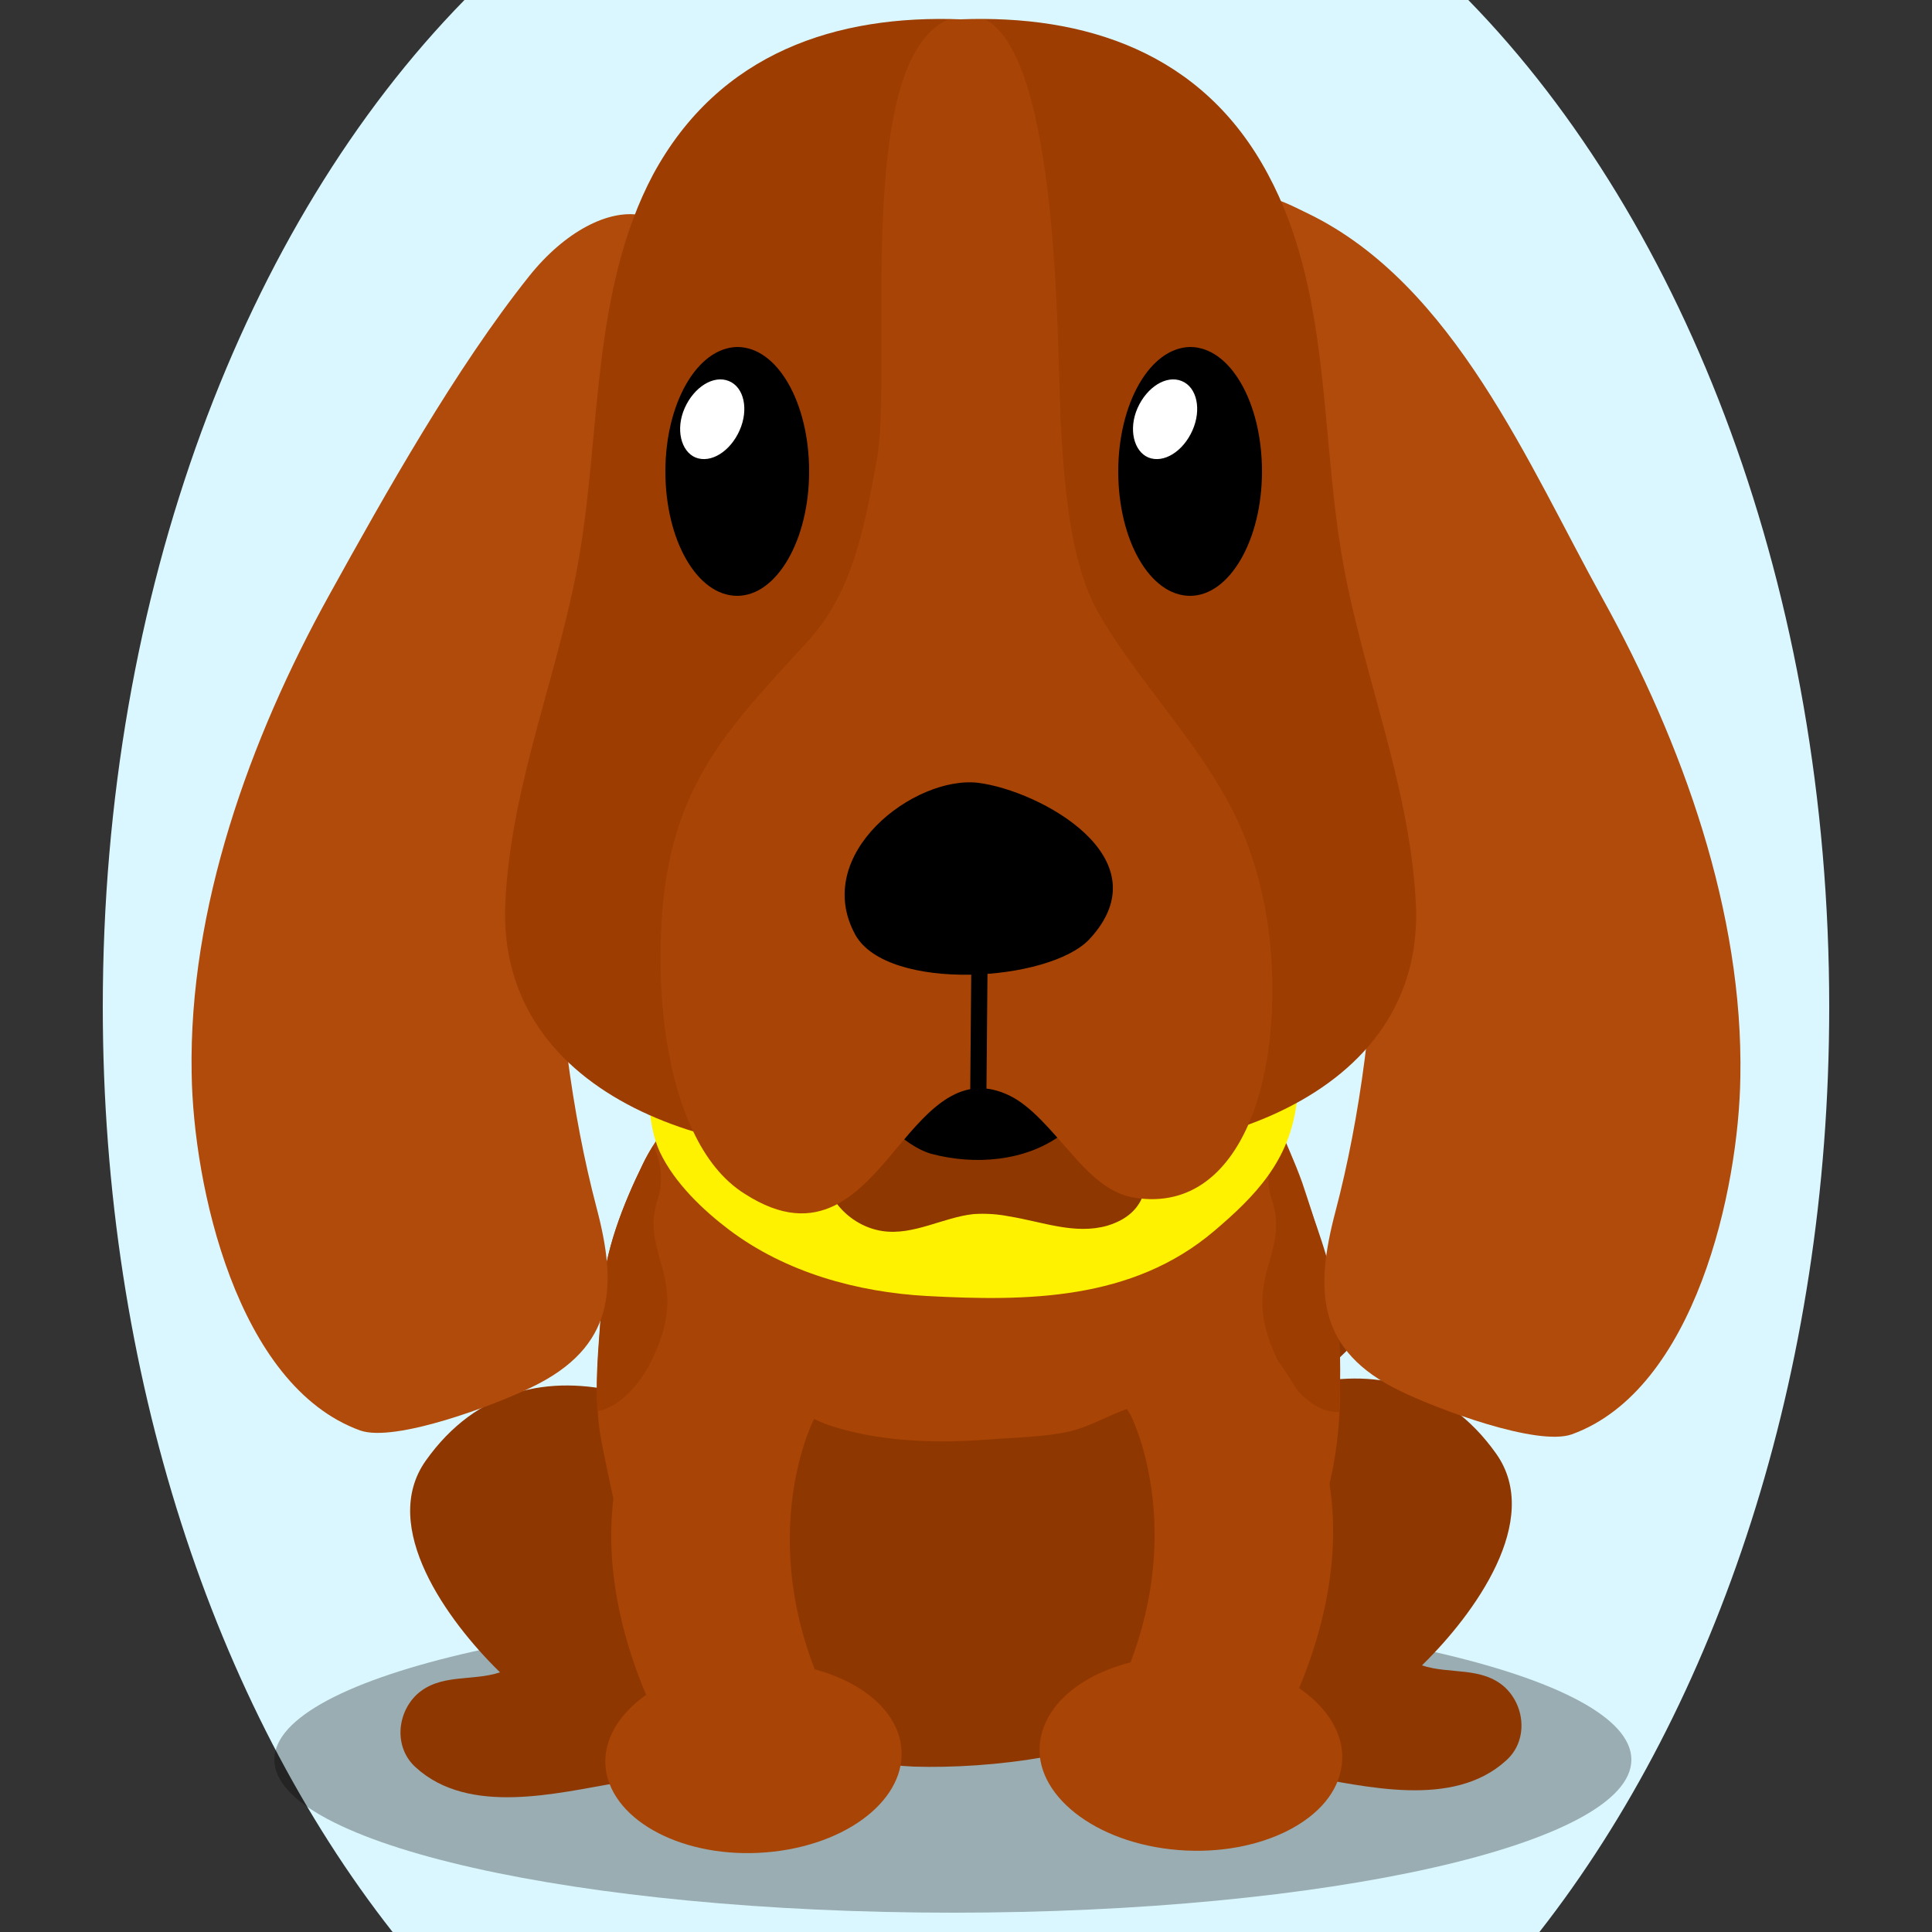 <!--?xml version="1.0" encoding="utf-8"?-->
<!-- Generator: Adobe Illustrator 25.0.1, SVG Export Plug-In . SVG Version: 6.00 Build 0)  -->
<svg version="1.1" id="Ebene_1" xmlns="http://www.w3.org/2000/svg" xmlns:xlink="http://www.w3.org/1999/xlink" x="0px" y="0px" viewBox="0 0 250 250" style="enable-background:new 0 0 250 250;" xml:space="preserve">
<rect x="0" y="0" width="250" height="250" fill="#333333" stroke="none"/>
<style type="text/css">
	.st0{opacity:0.3;}
	.st1{fill:#8f3700;}
	.st2{fill:#9d3d01;}
	.st3{fill:#a84405;}
	.st4{fill:#fff200;}
	.st5{fill:#b14b0b;}
	.st6{fill:#FFFFFF;}

.bgel{fill:#DAF7FF;}</style>
<path class="bgel" d="M236.7,130.3c0,47.6-14.5,90.3-37.5,119.7H50.8c-23-29.3-37.5-72.1-37.5-119.7C13.3,76.6,31.7,29,60.1,0h129.9
	C218.3,29,236.7,76.6,236.7,130.3z"></path>
<g>
	<g>
		<path class="st0" d="M211.1,227.7c0,10.9-39.3,19.8-87.8,19.8c-48.5,0-87.8-8.9-87.8-19.8c0-10.9,39.3-19.8,87.8-19.8
			C171.8,207.9,211.1,216.8,211.1,227.7z"></path>
		<g>
			<path class="st1" d="M170,178.7c-5.5,4.8-11.8,8.6-12.5,1.6c-0.4-4.2,5.3-6.1,8.1-8c5-3.4,9-8.5,12-13.7c2-3.5,3.6-7.2,4.8-11
				c0.9-2.6,1.3-7.6,3.7-9.4c6.5-4.9,2.5,15.4,1.8,16.9c-2.4,5.8-5.4,11.1-9.7,15.5C177.2,171.8,173.8,175.5,170,178.7z"></path>
			<path class="st2" d="M186.2,138.2c-2.4,1.8-2.9,6.8-3.7,9.4c-1,2.9-2.1,5.7-3.5,8.5c2.5,0.6,4.8,2.3,6.8,3.8
				c0.8-1.5,1.5-3.1,2.2-4.7C188.7,153.6,192.7,133.3,186.2,138.2z"></path>
		</g>
		<g>
			<g>
				<g>
					<path class="st1" d="M194.8,218.4c-3-2.8-7.2-1.7-10.8-2.9c0.1-0.1,0.1-0.1,0.2-0.2c6.5-6.4,15.5-18.6,9.4-27.2
						c-13.2-18.6-37.6-7.4-50.5,7.7c-6,7-5.4,18.4,0.6,24.5c5.2,5.2,13,7.3,20.4,8.7c1.6,0.3,3.2,0.6,4.7,0.8
						c7.8,1.3,19.2,4.3,26.1-2C197.7,225.3,197.4,220.9,194.8,218.4z"></path>
				</g>
			</g>
		</g>
		<g>
			<g>
				<g>
					<path class="st1" d="M53.9,219.3c3-2.8,7.2-1.7,10.8-2.9c-0.1-0.1-0.1-0.1-0.2-0.2C58,209.8,49,197.6,55.1,189
						c13.2-18.6,37.6-7.4,50.5,7.7c6,7,5.4,18.4-0.6,24.5c-5.2,5.2-13,7.3-20.4,8.7c-1.6,0.3-3.2,0.6-4.7,0.8
						c-7.8,1.3-19.2,4.3-26.1-2C51,226.2,51.3,221.8,53.9,219.3z"></path>
				</g>
			</g>
		</g>
		<path class="st3" d="M167.6,205.1c-0.5,1.4-0.9,2.9-1.5,4.3c-1,2.6-2.5,4.9-4.3,7.2c-1.4,1.7-2.8,3.7-4.4,5.1
			c-3.9,3.4-12.7,4.2-17.8,4.8c-7.5,0.9-15,1.1-22.5,1.4c-4.4,0.2-9.6,0.7-13.9-0.2c-3.7-0.9-6.3-3.3-9.1-5.5
			c-1.8-1.4-3.8-2.9-5.3-4.6c-2.9-3.3-4-7.2-5.6-11.1c-2.7-6.5-3.9-12.7-5.3-19.6c-1.3-6.5-0.3-12.5,0-19.1
			c0.3-5.8,2.7-11.9,5.3-17.2c1.5-3.1,3-4.9,5.7-7.3c9.6-8.9,20.9-16.9,35.6-17.6c16.1-0.8,34.5,4.4,40.6,19
			c1.1,2.8,2.4,5.5,3.4,8.3c1.7,5.1,3.4,10.3,4.1,15.5c1.4,10.3,1.3,20.6-2.8,30.4C168.9,200.9,168.2,203,167.6,205.1z"></path>
		<g>
			<path class="st2" d="M172.9,168.3c-0.7-5.2-2.8-10.2-4.5-15.3c-0.7-2-1.5-4-2.4-5.9c-1.7,1.9-2.3,5.5-1.5,7.9
				c1.1,3.2,0.6,5.4-0.4,8.8c-1.4,4.7-0.8,7.9,1.3,12.4c1.4,2.9,4.4,6.7,7.9,6.5C173.5,177.9,173.5,173,172.9,168.3z"></path>
			<path class="st2" d="M84.3,176.1c2.1-4.4,2.7-7.7,1.3-12.4c-1-3.4-1.5-5.6-0.4-8.8c0.6-1.9,0.4-4.7-0.7-6.6
				c-0.4,0.7-0.9,1.4-1.3,2.3c-2.6,5.3-5,11.4-5.3,17.2c-0.3,5.1-0.9,9.8-0.6,14.8C80.4,182.1,83,178.7,84.3,176.1z"></path>
		</g>
		<path class="st4" d="M85.5,133c-2,4.3-2.1,11.8-0.1,16.1c1.9,4,5.6,7.5,8.9,10c7.4,5.6,16.7,8.1,25.6,8.6
			c13,0.7,26.6,0.6,37.2-8.4c5.3-4.5,9.8-9.1,10.7-16.7c2.5-20-14.8-24.5-29.5-27.3c-13.9-2.7-35.2-4.7-45.6,8.1
			C90.4,126.1,87,129.7,85.5,133z"></path>
		<path class="st1" d="M150.8,221.4c-0.2,0.1-0.3,0.2-0.5,0.4c-7.3,5.4-22.2,7.1-32,6.8c-7.2-0.3-18-2.8-22.1-7.7
			c-4.6-5.5-1.9-14.6-1.9-20.7c0-4.3-2.9-16.2,5.7-17.7c2.8-0.5,4.7,1,7.2,1.9c6.3,2.1,13.4,2.4,20.3,1.9c3.7-0.3,7.5-0.3,11-1.1
			c3.3-0.8,6-2.8,9.3-3.4c10.3-1.8,11.5,8.7,12,14C160.7,204.5,159.4,214.8,150.8,221.4z"></path>
		<g>
			<path class="st3" d="M146.3,183.1c0,0,9.7,18.8-5.2,42.3l21.6,3.3c0,0,22.2-31.7-0.2-56.1c0,0-3.5-5-12.5-0.9
				C141,175.6,146.3,183.1,146.3,183.1z"></path>
			<g>
				<g>
					<g>
						<path class="st3" d="M134.7,224.7c-1.5,6.8,6.1,13.4,16.8,14.6c10.7,1.2,20.6-3.4,22-10.2c1.5-6.8-6-13.4-16.7-14.6
							C146,213.2,136.2,217.8,134.7,224.7z"></path>
					</g>
				</g>
			</g>
		</g>
		<g>
			<path class="st3" d="M105.3,183.7c0,0-9.7,18.8,5.2,42.3l-21.6,3.3c0,0-22.2-31.7,0.2-56.2c0,0,3.5-5,12.5-0.9
				C110.6,176.2,105.3,183.7,105.3,183.7z"></path>
			<g>
				<g>
					<g>
						<path class="st3" d="M116.5,225.3c1.4,6.7-5.9,13.1-16.4,14.3c-10.5,1.2-20.1-3.3-21.6-10c-1.4-6.7,5.9-13.1,16.4-14.3
							C105.4,214.1,115.1,218.6,116.5,225.3z"></path>
					</g>
				</g>
			</g>
		</g>
		<g>
			<path class="st5" d="M42.6,77C49.9,63.8,59,47.6,68.5,35.7c9.2-11.5,22.4-11.4,19.8,5.7C86.5,53.5,78.9,63,76,74.6
				c-6.1,24.6-5.3,57,1.2,81.7c2.7,10.2,2.4,18-8.4,23.2c-4.7,2.3-17.7,7.2-22.2,5.6c-16-5.8-21.6-31.8-21.8-46.2
				C24.4,117.6,32.3,95.6,42.6,77z"></path>
			<path class="st5" d="M207.4,77.5c-9.6-17.3-19.2-40.6-38-49.8c-4.7-2.3-8.3-4.3-9,2.1c-0.6,4.6,1.7,8.4,2.2,12.9
				c1.1,11.6,8.6,21.1,11.4,32.4c6.1,24.6,5.3,57-1.2,81.7c-2.7,10.2-2.4,18,8.4,23.2c4.7,2.3,17.7,7.2,22.2,5.6
				c16-5.8,21.6-31.8,21.8-46.2C225.6,118.1,217.7,96.1,207.4,77.5z"></path>
			<path class="st2" d="M183.2,116.6c-0.9-15.8-7.3-30.4-9.7-45.5c-2.6-15.9-1.5-33.8-9.4-48.5c-8.5-16-23.9-20.7-39.8-20.1
				c-15.9-0.6-31.2,4.2-39.8,20.1c-7.8,14.7-6.8,32.6-9.4,48.5c-2.4,15.1-8.9,29.7-9.7,45.5c-1.4,26.1,29.4,34.6,49.4,32
				c3.1-0.4,6.3-0.3,9.5,0.1c3.2-0.4,6.3-0.5,9.5-0.1C153.8,151.2,184.7,142.7,183.2,116.6z"></path>
			<path class="st1" d="M130.6,157.4c4.3,0.7,8.5,2.4,12.7,1.2c5.9-1.8,5.7-6.9,4.1-11.9c-3.7-12-18.5-12.7-28.2-8.3
				c-4.5,2.1-10.3,5.7-12.1,10.7c-1.7,4.6,2.3,9.5,7.1,10.2c4,0.6,7.9-1.8,11.8-2.2C127.5,157,129.1,157.1,130.6,157.4z"></path>
			<path d="M133.9,139.3c-4.9-0.2-14.2-2.3-18.6,0.4c-4.8,2.9,1.6,8.6,5.2,9.6c5.6,1.5,12.2,1,16.9-2.5
				C142.7,142.9,139.9,139.7,133.9,139.3z"></path>
			<path class="st3" d="M159,103.9c-4.7-8.7-11.7-15.8-16.7-24.3c-4.1-7-4.6-17.7-5.1-25.8c0-0.2,0-0.5,0-0.8
				c-0.4-8.5-0.2-45.4-9.7-50.5c-1,0-2,0-3.1,0c-0.6,0-1.2,0-1.7,0c-12.5,5.6-7,45.6-9.3,57.4c-1.6,8.4-3,16.6-8.8,23
				c-10,11-18,18.5-19,36.5c-0.5,8.3,0.3,19.1,4.1,27c1.6,3.4,3.8,6.3,6.7,8.1c9.5,6.1,14.8-0.1,19.7-6c4.2-5,8.3-9.8,14.6-6.7
				c2.8,1.4,5.2,4.4,7.7,7.2c2.5,2.9,5.1,5.5,8.5,6c7.2,1.1,11.9-3.3,14.6-9.4c1.6-3.6,2.5-7.9,2.9-12
				C165.3,123.5,163.8,112.8,159,103.9z"></path>
			<path d="M126.6,101.3c7.9,1,24.1,9.7,14.4,20.2c-5.2,5.6-26.1,6.9-30.3-0.5C104.9,110.5,118.4,100.3,126.6,101.3z"></path>
			<g>
				<path d="M86.1,61c0,8.9,4.1,16.1,9.3,16.1c5.1,0,9.3-7.2,9.3-16.1c0-8.9-4.1-16.1-9.3-16.1C90.2,45,86.1,52.2,86.1,61z"></path>
				<path class="st6" d="M95.7,55.7c-1.2,2.7-3.7,4.3-5.7,3.5c-1.9-0.8-2.6-3.7-1.4-6.4c1.2-2.7,3.7-4.3,5.7-3.5
					C96.3,50.1,96.9,53,95.7,55.7z"></path>
			</g>
			<g>
				<path d="M144.7,61c0,8.9,4.1,16.1,9.3,16.1c5.1,0,9.3-7.2,9.3-16.1c0-8.9-4.1-16.1-9.3-16.1C148.8,45,144.7,52.2,144.7,61z"></path>
				<path class="st6" d="M154.3,55.7c-1.2,2.7-3.7,4.3-5.7,3.5c-1.9-0.8-2.6-3.7-1.4-6.4c1.2-2.7,3.7-4.3,5.7-3.5
					C154.9,50.1,155.5,53,154.3,55.7z"></path>
			</g>
			<rect x="113.2" y="129.8" transform="matrix(8.806218e-03 -1 1 8.806218e-03 -5.278 256.289)" width="26.9" height="2.1"></rect>
		</g>
	</g>
</g>
</svg>
